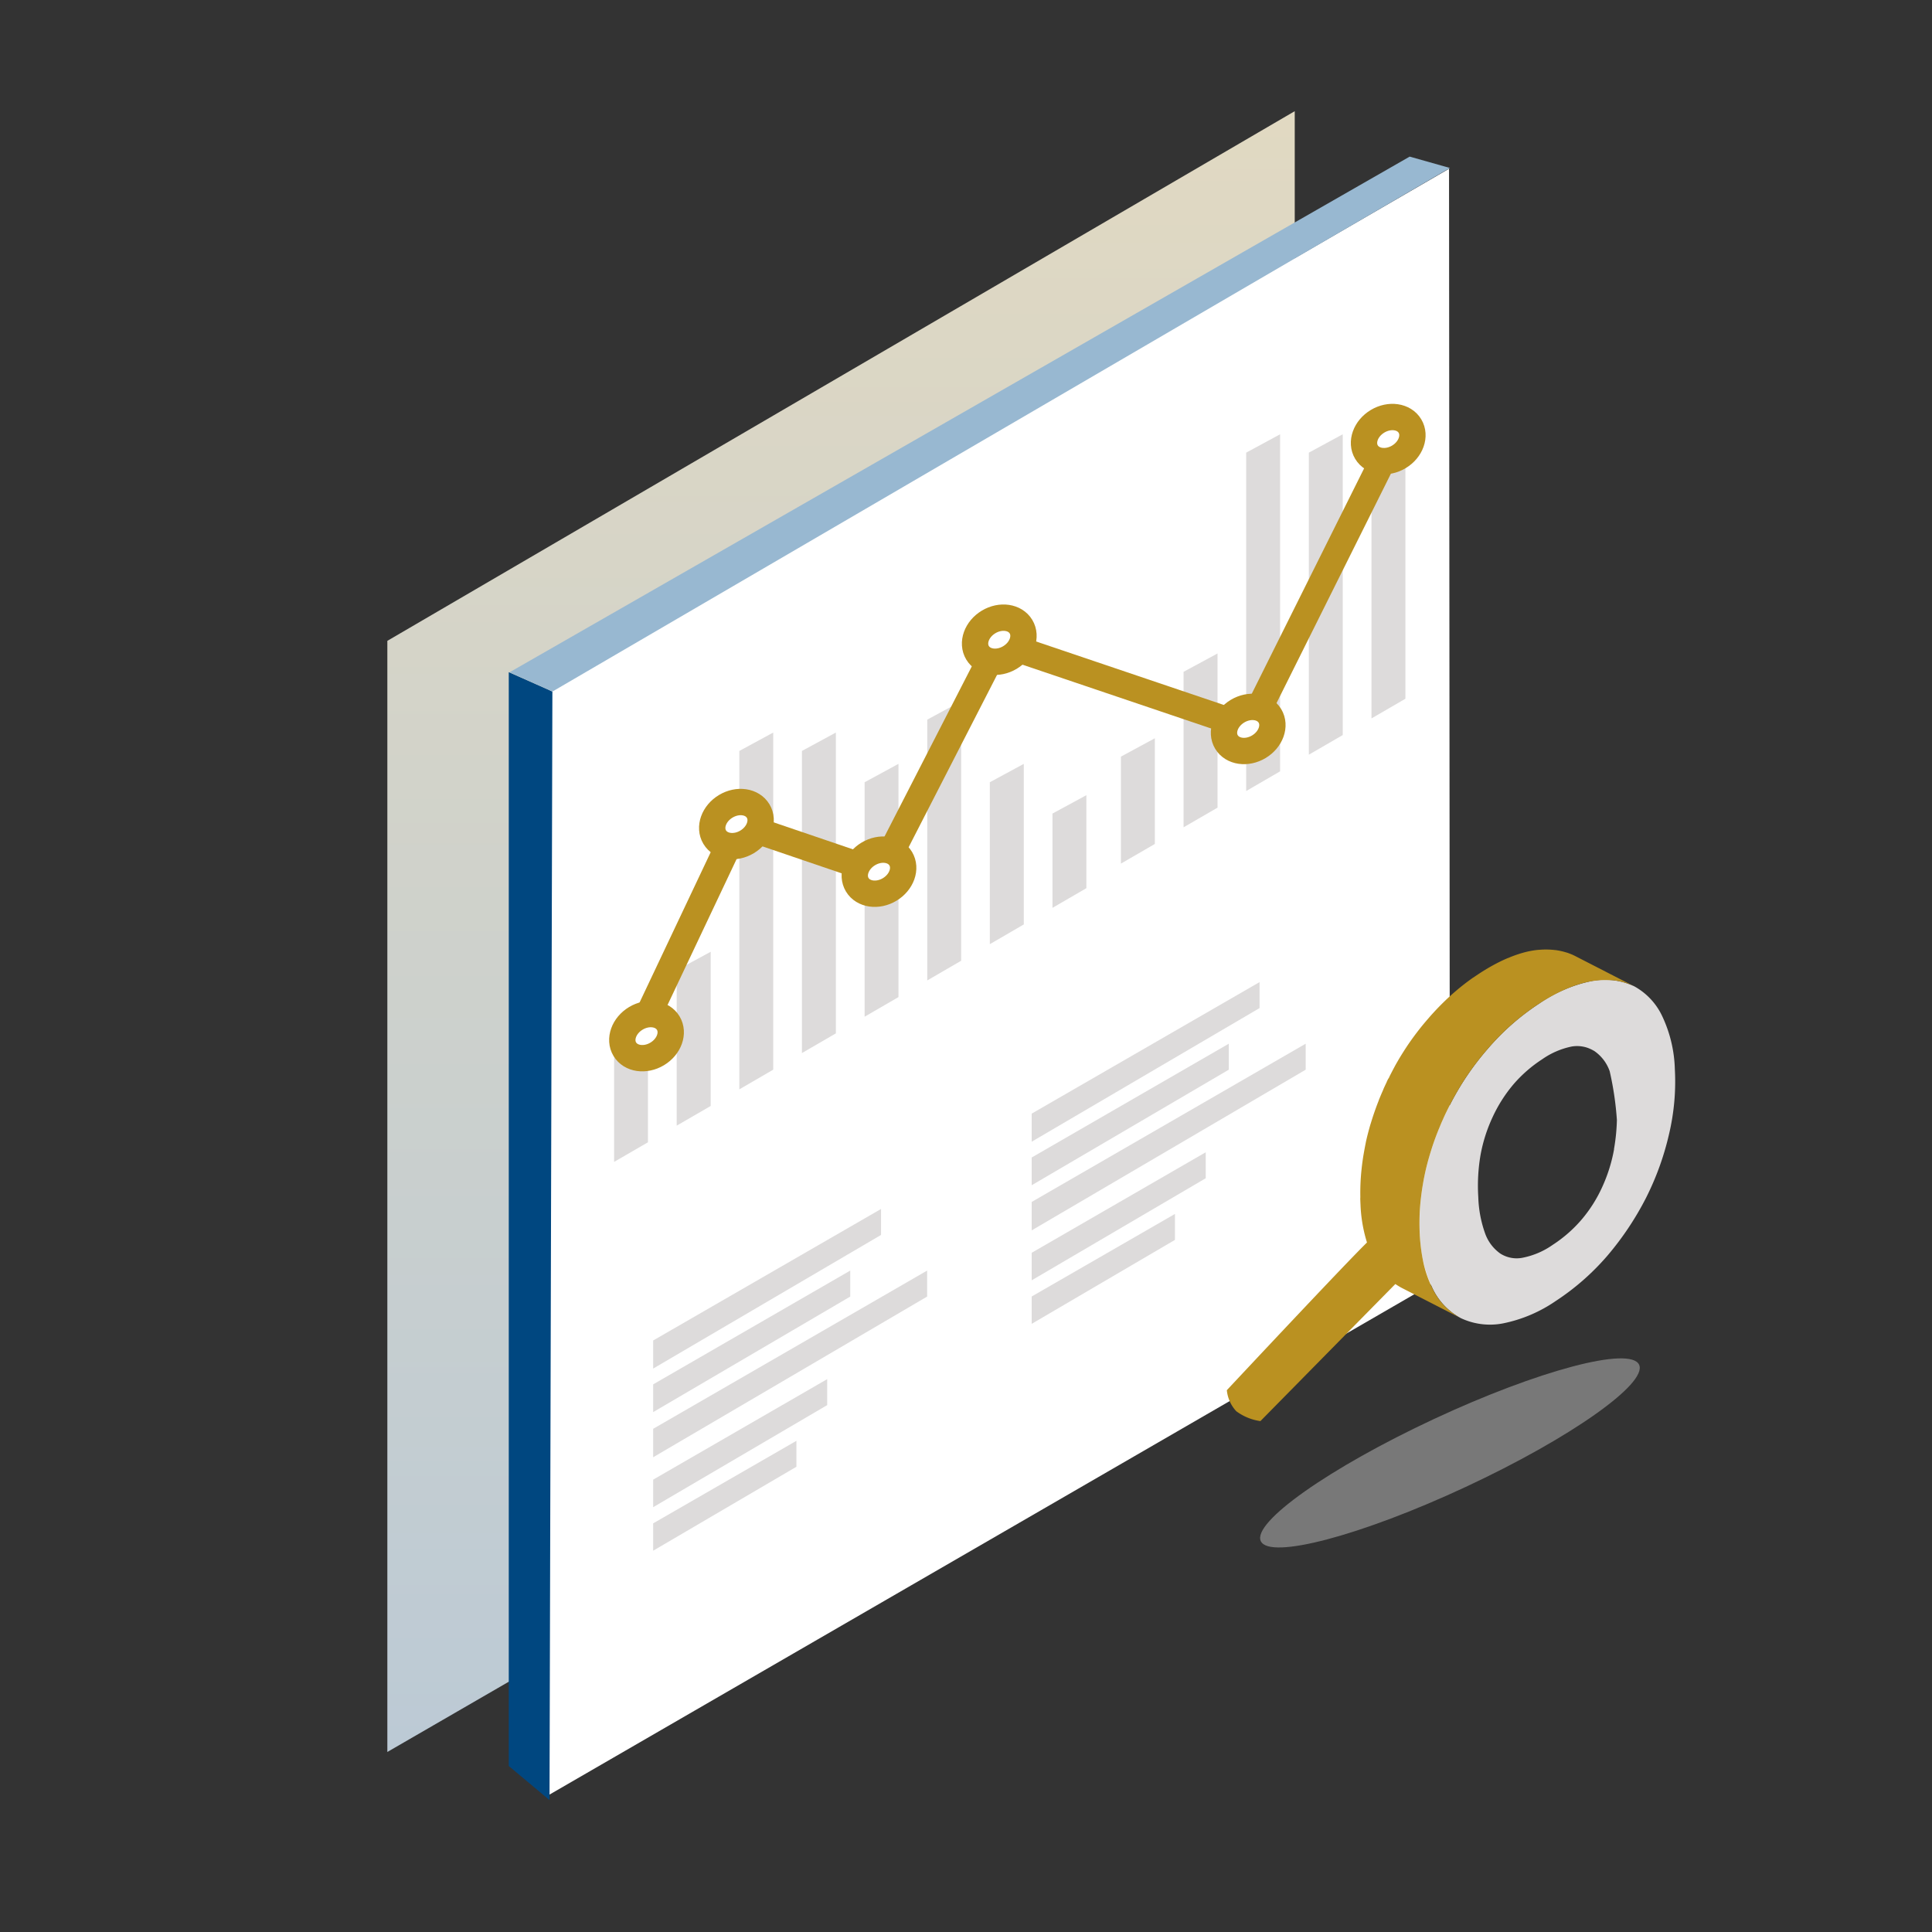 <svg xmlns="http://www.w3.org/2000/svg" xmlns:xlink="http://www.w3.org/1999/xlink" width="110" height="110" viewBox="0 0 110 110">
  <rect x="0" y="0" width="110" height="110" fill="#333333" stroke="none"/>
  <defs>
    <clipPath id="clip-path">
      <rect id="Rectangle_3846" data-name="Rectangle 3846" width="110" height="110" transform="translate(1027 1782)" fill="none"/>
    </clipPath>
    <linearGradient id="linear-gradient" x1="0.5" x2="0.5" y2="1" gradientUnits="objectBoundingBox">
      <stop offset="0" stop-color="#e1d9c2"/>
      <stop offset="1" stop-color="#bccad5"/>
    </linearGradient>
    <clipPath id="clip-path-2">
      <path id="Path_44683" data-name="Path 44683" d="M0,0,3.436,1.613a1.694,1.694,0,0,1,.168.093L.168.091A1.451,1.451,0,0,0,0,0Z" fill="none"/>
    </clipPath>
  </defs>
  <g id="Mask_Group_169" data-name="Mask Group 169" transform="translate(-1027 -1782)" clip-path="url(#clip-path)">
    <g id="Group_31934" data-name="Group 31934" transform="translate(18.102 -259.927)">
      <ellipse id="Ellipse_360" data-name="Ellipse 360" cx="11.883" cy="2.134" rx="11.883" ry="2.134" transform="translate(1079.78 2127.738) rotate(-25)" fill="#bfbfbf" opacity="0.5"/>
      <path id="Path_45267" data-name="Path 45267" d="M114.05,112.72,62.387,142.609V79.346L114.05,49.189Z" transform="translate(968.565 1999.068)" fill="url(#linear-gradient)"/>
      <path id="Path_45268" data-name="Path 45268" d="M113.736,112.417l-51.35,29.708V79.246l51.3-29.737Z" transform="translate(977.714 2002.027)" fill="#fff"/>
      <path id="Subtraction_14" data-name="Subtraction 14" d="M0,19.457V17.9L8.157,13.2v1.477L0,19.457Zm0-2.478H0V15.411L9.909,9.688v1.479L0,16.979Zm0-2.842H0v-1.62L15.6,3.507v1.48L0,14.136Zm0-2.571H0V9.986L11.222,3.507v1.48L0,11.566ZM0,9.088v-1.6L12.974,0V1.479L0,9.087Z" transform="translate(1046.086 2110.761)" fill="#dddbdb"/>
      <path id="Subtraction_15" data-name="Subtraction 15" d="M0,19.457V17.9L8.157,13.2v1.477L0,19.457Zm0-2.478H0V15.411L9.909,9.688v1.479L0,16.979Zm0-2.842H0v-1.62L15.6,3.507v1.48L0,14.136Zm0-2.571H0V9.986L11.222,3.507v1.48L0,11.566ZM0,9.088v-1.6L12.974,0V1.479L0,9.087Z" transform="translate(1067.638 2097.844)" fill="#dddbdb"/>
      <path id="Subtraction_13" data-name="Subtraction 13" d="M0,26.229V20.137l1.928-1.048v6.022L0,26.228Zm3.564-2.066V15.312L5.5,14.264v8.779L3.569,24.161ZM7.13,22.1V2.83L9.061,1.782V20.976L7.134,22.095Zm3.564-2.066V2.83l1.933-1.048V18.91L10.7,20.028Zm3.57-2.069V4.612l1.927-1.047V16.844L14.267,17.96Zm3.566-2.066V1.048L19.76,0V14.775l-1.927,1.119Zm3.563-2.067V4.612l1.933-1.047v9.143L21.4,13.827Zm3.566-2.066V6.395l1.931-1.047v5.295l-1.927,1.119Z" transform="translate(1043.862 2081.853)" fill="#dddbdb"/>
      <path id="Subtraction_16" data-name="Subtraction 16" d="M0,24.445H0V18.353l1.931-1.045v6.018L0,24.444Zm3.566-2.067h0V13.525L5.5,12.48v8.778L3.567,22.377Zm3.566-2.067h0V1.045L9.063,0V19.191L7.132,20.311ZM10.7,18.244h0V1.045L12.629,0V17.125L10.7,18.243Zm3.566-2.067h0V2.828l1.931-1.046V15.058l-1.93,1.119Z" transform="translate(1072.719 2066.653)" fill="#dddbdb"/>
      <path id="Path_45269" data-name="Path 45269" d="M0,1.6,53.933,32.739,56.775,31.7,2.195,0Z" transform="translate(1039.251 2079.398) rotate(60)" fill="#004780"/>
      <path id="Path_45270" data-name="Path 45270" d="M.585,2.308l51.048,29.7-.271-2.662L0,0Z" transform="translate(1091.45 2051.491) rotate(120)" fill="#98b8d1"/>
      <g id="Group_31927" data-name="Group 31927" transform="translate(1043.863 2076.594)">
        <path id="Path_45291" data-name="Path 45291" d="M-9006.758-846.155l5.236-11.064,8.1,2.757,6.781-13.218" transform="translate(9008.603 869.484)" fill="none" stroke="#ba9121" stroke-width="1.5"/>
        <ellipse id="Ellipse_538" data-name="Ellipse 538" cx="1.443" cy="1.181" rx="1.443" ry="1.181" transform="translate(0 24.057) rotate(-31)" fill="#fff" stroke="#ba9121" stroke-width="1.5"/>
        <ellipse id="Ellipse_539" data-name="Ellipse 539" cx="1.443" cy="1.181" rx="1.443" ry="1.181" transform="translate(5.119 11.984) rotate(-31)" fill="#fff" stroke="#ba9121" stroke-width="1.5"/>
        <ellipse id="Ellipse_540" data-name="Ellipse 540" cx="1.443" cy="1.181" rx="1.443" ry="1.181" transform="translate(13.235 14.694) rotate(-31)" fill="#fff" stroke="#ba9121" stroke-width="1.5"/>
        <ellipse id="Ellipse_541" data-name="Ellipse 541" cx="1.443" cy="1.181" rx="1.443" ry="1.181" transform="translate(20.084 1.487) rotate(-31)" fill="#fff" stroke="#ba9121" stroke-width="1.5"/>
      </g>
      <g id="Group_31931" data-name="Group 31931" transform="translate(1066.927 2065.17)">
        <path id="Path_45291-2" data-name="Path 45291" d="M-8999.693-857.546l13.118,4.436,7.893-15.833" transform="translate(8999.693 871.293)" fill="none" stroke="#ba9121" stroke-width="1.5"/>
        <ellipse id="Ellipse_540-2" data-name="Ellipse 540" cx="1.443" cy="1.181" rx="1.443" ry="1.181" transform="translate(11.193 17.991) rotate(-31)" fill="#fff" stroke="#ba9121" stroke-width="1.5"/>
        <ellipse id="Ellipse_541-2" data-name="Ellipse 541" cx="1.443" cy="1.181" rx="1.443" ry="1.181" transform="translate(19.165 1.487) rotate(-31)" fill="#fff" stroke="#ba9121" stroke-width="1.5"/>
      </g>
      <g id="Group_31932" data-name="Group 31932" transform="translate(1086.83 2095.632) rotate(2)" style="isolation: isolate">
        <g id="Group_31476" data-name="Group 31476" transform="translate(9.458 3.984)" style="isolation: isolate">
          <g id="Group_31475" data-name="Group 31475" clip-path="url(#clip-path-2)">
            <g id="Group_31474" data-name="Group 31474" style="isolation: isolate">
              <path id="Path_44682" data-name="Path 44682" d="M3.6,1.706.168.091A1.451,1.451,0,0,0,0,0L3.436,1.613a1.694,1.694,0,0,1,.168.093" fill="#797979"/>
            </g>
          </g>
        </g>
        <g id="Group_31477" data-name="Group 31477" transform="translate(3.436 1.613)">
          <path id="Path_44684" data-name="Path 44684" d="M13.426,1.991a7.537,7.537,0,0,1,.805,2.963,12.981,12.981,0,0,1-.2,3.687,15.963,15.963,0,0,1-1.189,3.692,17.041,17.041,0,0,1-2.074,3.352,13.961,13.961,0,0,1-2.851,2.684,8.121,8.121,0,0,1-2.954,1.38,3.894,3.894,0,0,1-2.411-.212,3.744,3.744,0,0,1-1.69-1.674,7.608,7.608,0,0,1-.808-2.977,13.2,13.2,0,0,1,.2-3.689A16.012,16.012,0,0,1,1.46,7.515,15.681,15.681,0,0,1,3.548,4.154,13.822,13.822,0,0,1,6.385,1.479,8.15,8.15,0,0,1,9.353.087a3.943,3.943,0,0,1,2.4.221A3.764,3.764,0,0,1,13.426,1.991Zm-2.5,7.625a11.055,11.055,0,0,0,.108-1.663,17.847,17.847,0,0,0-.506-2.76,2.322,2.322,0,0,0-.908-1.117,1.851,1.851,0,0,0-1.292-.219,4.49,4.49,0,0,0-1.662.784,7.645,7.645,0,0,0-1.6,1.5,8.208,8.208,0,0,0-1.113,1.9,8.826,8.826,0,0,0-.61,2.181A10.333,10.333,0,0,0,3.3,12.612a6.717,6.717,0,0,0,.452,2.032,2.381,2.381,0,0,0,.91,1.136,1.73,1.73,0,0,0,1.3.191,4.473,4.473,0,0,0,1.662-.784,7.644,7.644,0,0,0,1.6-1.5,7.871,7.871,0,0,0,1.1-1.874,8.979,8.979,0,0,0,.608-2.2" transform="translate(0 0)" fill="#dddbdb"/>
        </g>
        <g id="Group_31933" data-name="Group 31933" transform="translate(0 0)">
          <path id="Union_70" data-name="Union 70" d="M5.947,21.133l.033.016L2.546,19.538A3.774,3.774,0,0,1,.855,17.864q-.1-.184-.189-.384a8.223,8.223,0,0,1-.617-2.595q-.015-.165-.025-.332c0-.028,0-.055,0-.083,0-.007,0-.014,0-.022a12.622,12.622,0,0,1,.014-1.562c.02-.3.051-.6.093-.908q.045-.324.1-.656a.083.083,0,0,0,0-.01c.007-.038.014-.077.022-.115.041-.212.088-.424.138-.635q.028-.12.059-.239L.484,10.2q.17-.639.393-1.266a.09.09,0,0,0,0-.01l.007-.018q.113-.313.238-.622l0-.011c.057-.139.116-.279.178-.418l0-.013.036-.081q.022-.051.046-.1L1.4,7.647l.035-.076,0-.011.022-.047c.092-.2.189-.4.287-.6.11-.214.224-.426.342-.633.132-.229.266-.454.408-.678.171-.266.348-.523.535-.782.164-.226.338-.449.516-.668.087-.111.176-.218.267-.323q.273-.321.562-.623l.048-.051.023-.023a13.488,13.488,0,0,1,1.45-1.3h0l.089-.068.017-.012L6.077,1.7l.028-.021.065-.047.03-.022.066-.048.028-.02.094-.066A10.932,10.932,0,0,1,7.549.761l.02-.011C7.684.69,7.8.633,7.913.58L7.938.568l.009,0A7.076,7.076,0,0,1,8.755.246q.24-.078.473-.131L9.294.1,9.355.088C9.472.065,9.59.047,9.7.034h0l.015,0a4.423,4.423,0,0,1,.9-.017c.051,0,.1.009.15.015a3.652,3.652,0,0,1,.418.08l.075.02.014,0L11.3.141c.06.017.119.037.178.057l.106.038c.057.023.113.047.167.072l3.436,1.614c-.047-.021-.095-.042-.143-.061l-.086-.033L14.876,1.8a3.559,3.559,0,0,0-.924-.178h-.041c-.056,0-.113,0-.171,0a4.511,4.511,0,0,0-.5.021l-.057.006c-.129.016-.261.034-.4.06l-.122.027a5.915,5.915,0,0,0-.678.2q-.289.1-.589.24t-.594.3l-.012.006-.013.007a11.359,11.359,0,0,0-.96.607A13.655,13.655,0,0,0,7.686,4.954q-.28.3-.546.62h0q-.079.1-.156.192l-.119.149-.019.024-.039.05-.046.059-.017.022c-.073.094-.144.189-.215.284l-.059.082c-.178.244-.347.493-.51.744q-.159.248-.308.5c-.042.071-.082.141-.123.212-.118.211-.231.419-.34.633-.088.172-.173.345-.254.52-.013.027-.025.054-.038.081l-.02.043c-.013.026-.024.052-.036.078-.029.063-.058.127-.086.191q-.1.222-.188.447c-.024.058-.048.115-.071.173-.052.135-.1.27-.153.406-.009.025-.018.05-.027.076s-.019.051-.028.077c-.075.212-.145.426-.211.64s-.13.452-.19.677c-.015.058-.029.115-.044.173q-.086.35-.155.7-.049.26-.09.517c-.013.089-.025.177-.037.264-.051.37-.085.735-.107,1.1a12.318,12.318,0,0,0,.03,1.811c0,.037.006.074.01.111A9.863,9.863,0,0,0,3.705,17.9a6.213,6.213,0,0,0,.588,1.58A3.732,3.732,0,0,0,5.982,21.15Z" fill="#ba9121" stroke="rgba(0,0,0,0)" stroke-miterlimit="10" stroke-width="1"/>
        </g>
      </g>
      <path id="Path_45323" data-name="Path 45323" d="M0,11.194A2.89,2.89,0,0,0,1.136,12.2a2.584,2.584,0,0,0,1.465,0C2.712,12.223,6.4.93,6.4.93A2.044,2.044,0,0,0,5.407.072,3,3,0,0,0,3.923.143Z" transform="translate(1084.156 2124.626) rotate(-155)" fill="#ba9121"/>
    </g>
  </g>
</svg>
